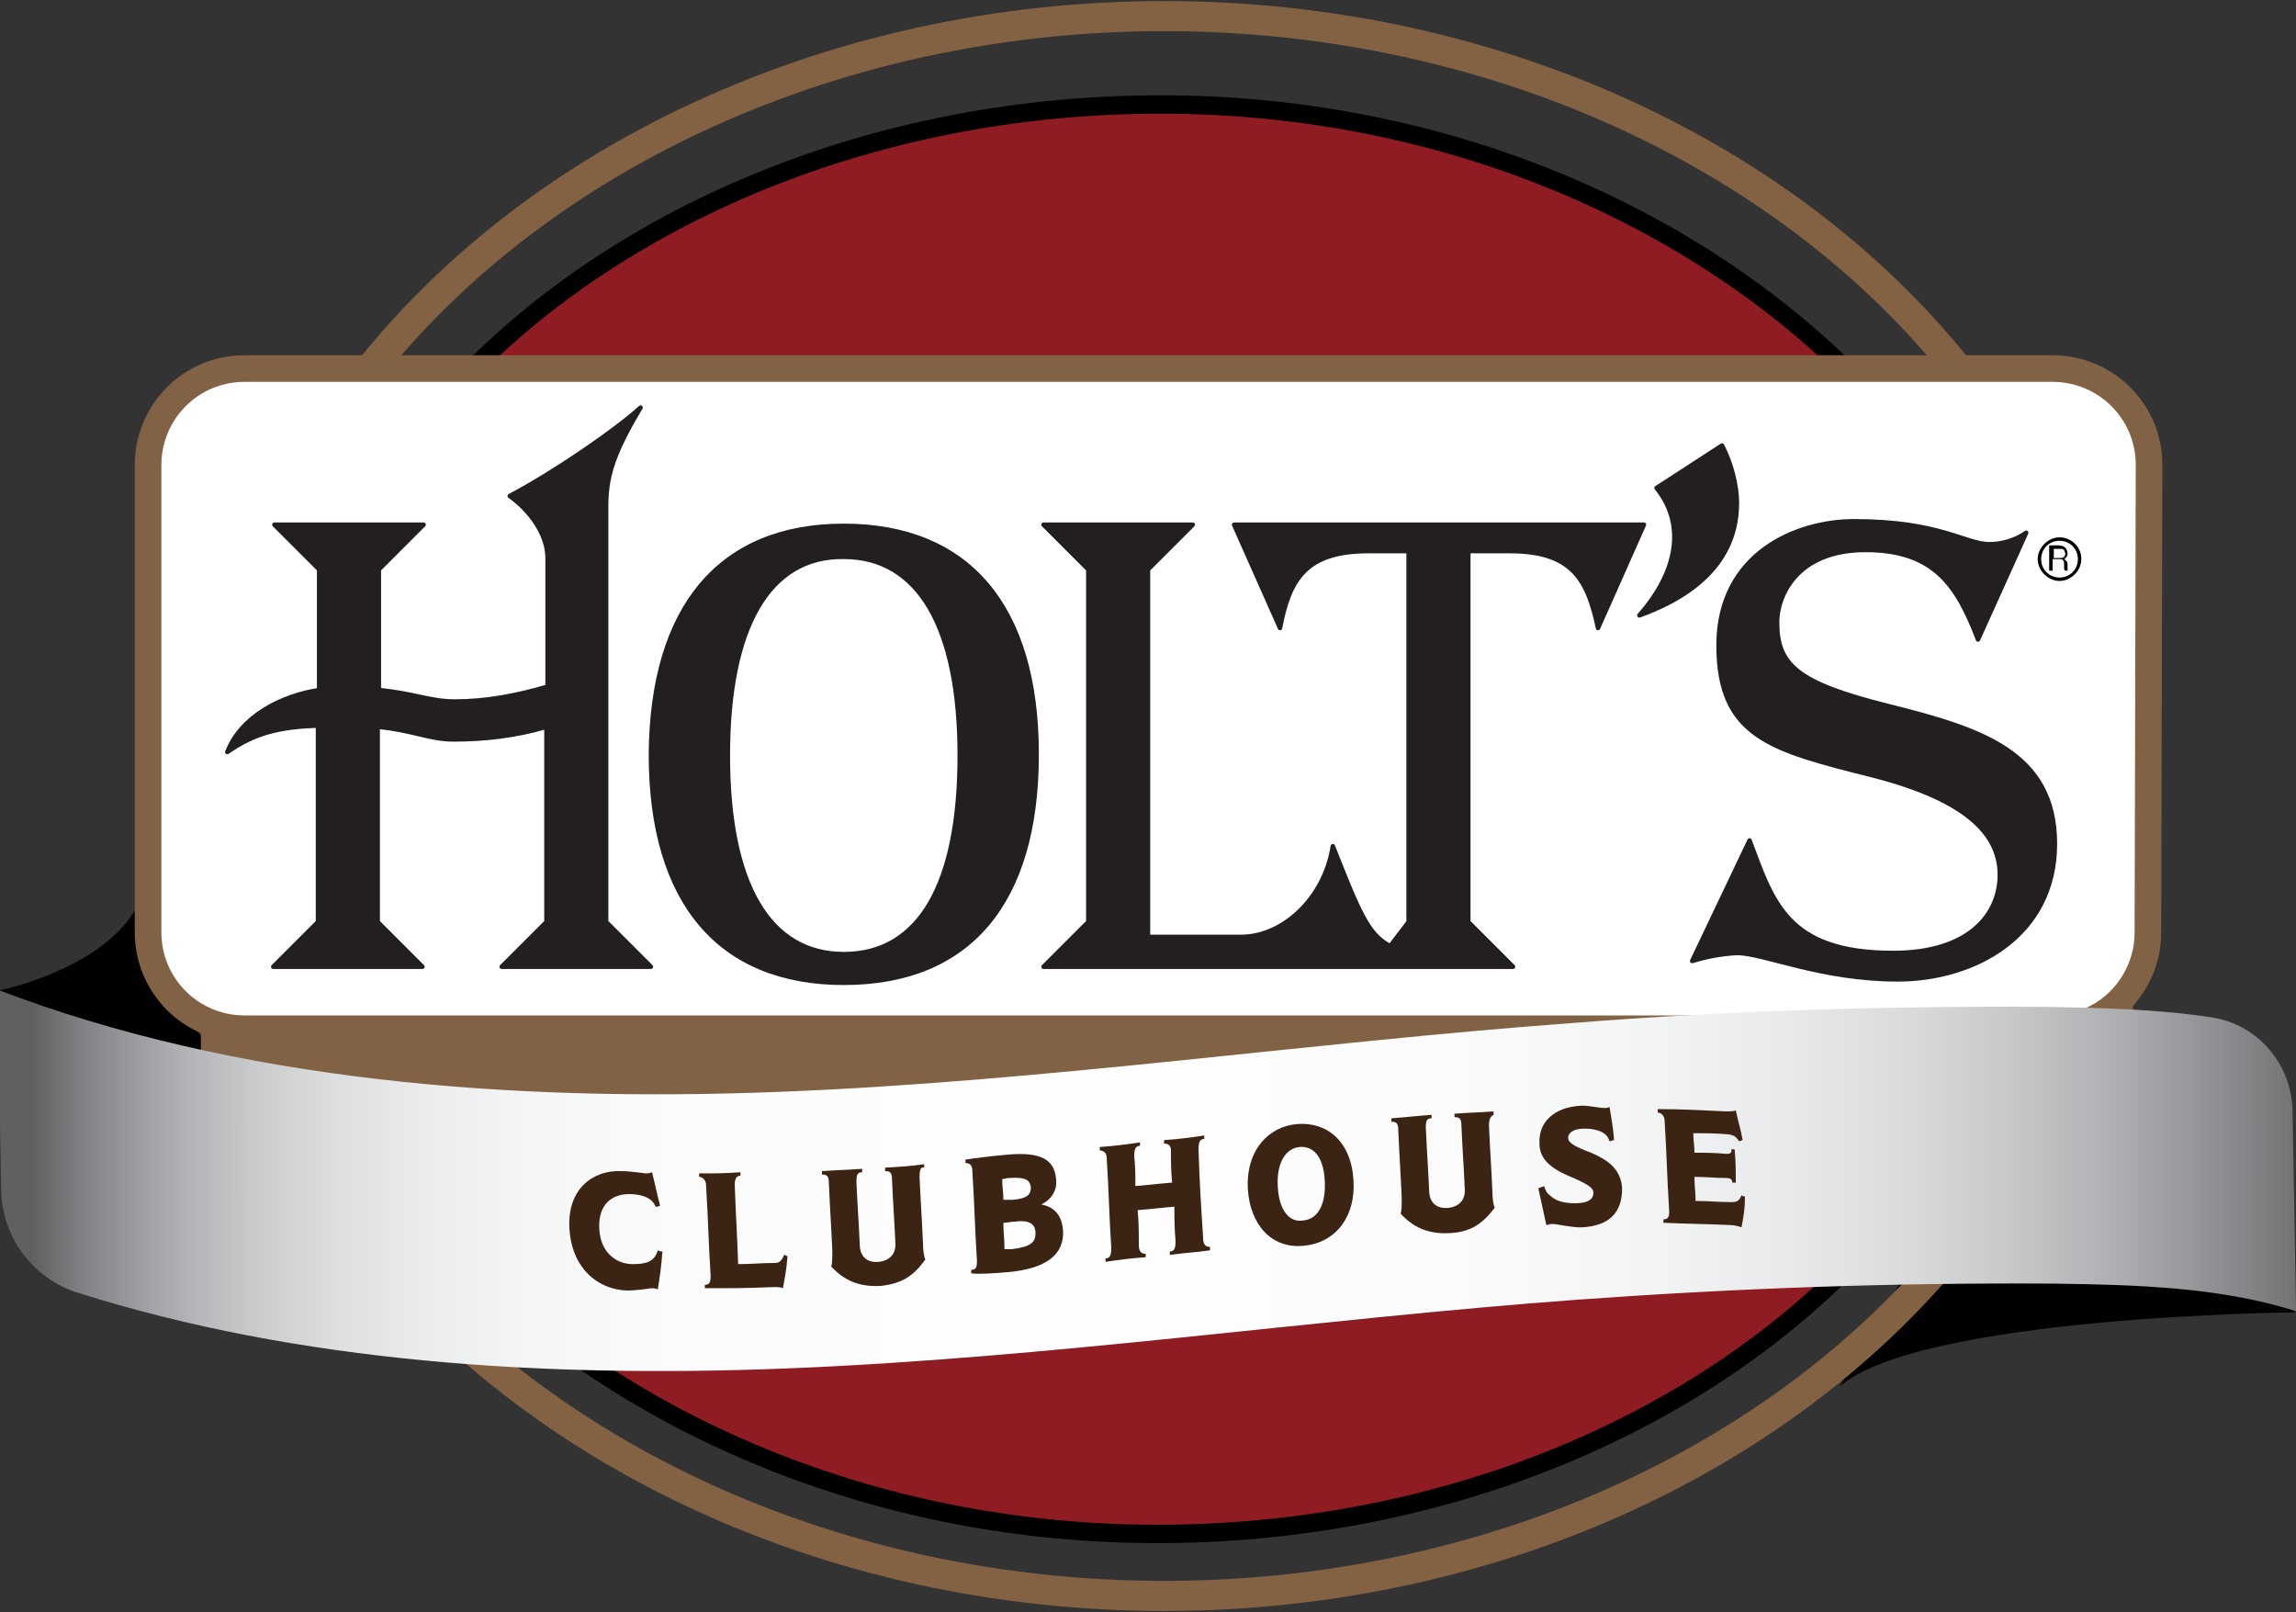 <?xml version="1.0" encoding="utf-8"?>
<!-- Generator: Adobe Illustrator 21.1.0, SVG Export Plug-In . SVG Version: 6.00 Build 0)  -->
<svg version="1.1" id="Layer_1" xmlns="http://www.w3.org/2000/svg" xmlns:xlink="http://www.w3.org/1999/xlink" x="0px" y="0px"
	 viewBox="0 0 200 140.4" style="enable-background:new 0 0 200 140.4;" xml:space="preserve">
<rect x="0" y="0" width="200" height="140.4" fill="#333333" stroke="none"/>
<style type="text/css">
	.st0{fill:#8F1C23;}
	.st1{fill:none;stroke:#000000;stroke-width:1.601;}
	.st2{fill:#010101;}
	.st3{fill:none;stroke:#836244;stroke-width:2.619;stroke-miterlimit:10;}
	.st4{fill:#FFFFFF;stroke:#826245;stroke-width:2.318;}
	.st5{fill:#231F20;stroke:#231F20;stroke-width:0.387;stroke-linecap:round;stroke-linejoin:round;}
	.st6{fill:#826245;}
	.st7{fill:url(#SVGID_1_);}
	.st8{fill:#3C2415;}
</style>
<path class="st0" d="M51,118.6c0,0,22.5,1.1,38.9-0.9c0,0.1,32-3.2,40.1-3.9c0,0.1,17.1-2.3,29.6-1.9c0,0.1-17.1,17.6-44.8,21.1
	C114.8,133,79.7,138,51,118.6z"/>
<path class="st1" d="M160.2,111.1c-14,13.7-35.5,22.5-59.4,22.5c-23.8,0-45-9-59.1-22.5"/>
<path class="st0" d="M41.5,31.8C55.6,18,77.2,9.2,101.3,9.2c23.9,0,45.3,9.1,59.5,22.7L41.5,31.8z"/>
<path class="st1" d="M41.7,31.6c14-13.7,35.5-22.5,59.4-22.5c23.8,0,45,9,59.1,22.5"/>
<path class="st2" d="M200,114.3c0,0-32.8,0.3-39.8,6.5c0,0.2,6.7-11.5,6.7-11.5l20.6-4.4L200,114.3z"/>
<ellipse class="st3" cx="101.4" cy="70.2" rx="83" ry="68.8"/>
<path class="st2" d="M-0.2,86.3c0,0,10-2,12.5-8.1l1.5,7.9l7.5,8.3L2.8,90.9L-0.2,86.3z"/>
<path class="st4" d="M187.1,81.2c0,4.6-3.7,8.4-8.4,8.4H21.3c-4.6,0-8.4-3.7-8.4-8.4V40.5c0-4.6,3.7-8.4,8.4-8.4h157.5
	c4.6,0,8.4,3.7,8.4,8.4L187.1,81.2L187.1,81.2z"/>
<g>
	<path class="st5" d="M19.8,65.5c2.3-1.6,4.4-2.2,7.9-2.3v17.1l-3.9,3.9h13l-3.9-3.9v-17c3.1,0.3,4.5,1.1,6.6,1.1
		c2.7,0,5.4-0.3,8.1-1.1v17l-3.9,3.9h13l-3.9-3.9V45.4c0-2.9-0.2-4.6,3-9.9c-2.2,2-7.6,5.7-11.4,7.7c1.7,1.2,3.3,3.3,3.3,5.4v11.2
		c-2.7,0.8-5.4,1.3-8.1,1.3c-2.1,0-3.5-0.7-6.6-1V49.6l3.9-3.9h-13l3.9,3.9v10.5C24.5,60.6,21,62.4,19.8,65.5"/>
	<path class="st5" d="M73.5,45.8c10.8,0,16.8,7,16.8,19.9s-5.9,19.9-16.8,19.9c-10.8,0-16.8-7-16.8-19.9
		C56.8,52.9,62.7,45.8,73.5,45.8 M63.4,65.8c0,11.2,3.6,17.3,10.1,17.3c6.6,0,10.1-6.1,10.1-17.3S80,48.5,73.5,48.5
		C67,48.4,63.4,54.6,63.4,65.8"/>
	<path class="st5" d="M122.7,48v32.3l-1.6,2.1c-2-1-2.8-3.2-5-8.7c-0.7,4.5-4.3,7.9-8,7.9H100v-32l3.9-3.9h-13l3.9,3.9v30.7
		l-3.9,3.9h40.9l-3.9-3.9V48h3.6c5.5,0,6.8,2.5,7.7,6.7l4-9h-35.7l4,9c0.8-4.2,2.2-6.7,7.7-6.7H122.7z"/>
	<path class="st5" d="M144.3,42.5l5.7-3.7c0.8,1.5,1.3,3.5,1.3,5c0,3-1.3,7.2-8.5,9.8C145.8,50.2,147.1,46,144.3,42.5"/>
	<path class="st5" d="M147.4,83.7l5-10.5c2,5.3,3.2,9.8,12.5,9.8c6.8,0,9.3-3.5,9.3-6.8s-2.5-6.5-11.2-8.7s-13.3-3.3-13.3-11.3
		s6.8-10.8,11.8-10.8c7.5,0,9.7,2,11.8,2c1,0,2.2-0.3,3.2-1l-4.2,9.3c-1.8-4.7-3.8-7.8-9.8-7.8s-7.7,4-7.7,6.3
		c0,3.7,1.7,5.3,9.7,7.3s14.5,4,14.5,12s-7,11.8-13.7,11.8s-11.7-2.3-14-2.3C149.6,83.1,148.4,83.4,147.4,83.7"/>
</g>
<polygon class="st6" points="17.5,94.8 22.2,99.3 50.6,101.7 115.1,98.1 143.9,97.2 157.2,94.4 185.8,95 185.8,92.4 185.8,87 
	183.7,87.5 179.9,90.4 176.9,90.6 21,90.6 17.5,89.1 "/>
<linearGradient id="SVGID_1_" gradientUnits="userSpaceOnUse" x1="-0.2" y1="104.806" x2="200" y2="104.806" gradientTransform="matrix(1 0 0 1 0 -2)">
	<stop  offset="1.520182e-02" style="stop-color:#5F6062"/>
	<stop  offset="3.605191e-02" style="stop-color:#7E8083"/>
	<stop  offset="5.885515e-02" style="stop-color:#999B9E"/>
	<stop  offset="8.450380e-02" style="stop-color:#B3B5B8"/>
	<stop  offset="0.113" style="stop-color:#CACBCD"/>
	<stop  offset="0.145" style="stop-color:#DCDDDF"/>
	<stop  offset="0.182" style="stop-color:#EAEBEC"/>
	<stop  offset="0.229" style="stop-color:#F4F5F5"/>
	<stop  offset="0.293" style="stop-color:#FBFBFC"/>
	<stop  offset="0.473" style="stop-color:#FEFEFE"/>
	<stop  offset="0.637" style="stop-color:#FBFBFB"/>
	<stop  offset="0.718" style="stop-color:#F3F4F4"/>
	<stop  offset="0.78" style="stop-color:#E8E9EA"/>
	<stop  offset="0.833" style="stop-color:#D9DADB"/>
	<stop  offset="0.88" style="stop-color:#C5C6C8"/>
	<stop  offset="0.923" style="stop-color:#ACAEB1"/>
	<stop  offset="0.961" style="stop-color:#919396"/>
	<stop  offset="0.998" style="stop-color:#737577"/>
	<stop  offset="1" style="stop-color:#717375"/>
</linearGradient>
<path class="st7" d="M0.1,103.7c0.1,4.1,2.8,7.7,6.7,8.9c19.3,6.1,40.6,7.4,61.4,6.6c23.2-0.9,46.1-4.3,69.2-6
	c13.8-1,27.7-1.5,41.6-1.4c7.1,0.1,14.4,0.3,21,2.4l-0.3-17.5c-0.1-4-3-7.5-7.1-8.1c-4.6-0.7-9.3-0.8-14-0.9
	c-13.9-0.1-27.8,0.3-41.6,1.4c-23.1,1.7-46,5.1-69.2,6s-47.1-0.9-68-8.9L0.1,103.7z"/>
<g>
	<g>
		<path class="st8" d="M57.3,112.3c0,0-0.2-0.1-0.5-0.1c-0.2,0-1.2,0.2-2.2,0.2c-2.6-0.1-4.8-2-5-5.4c-0.2-3.5,2.1-5.1,4.5-5
			c0.9,0,2,0.2,2.2,0.2c0.3,0,0.5-0.1,0.5-0.1c0.3,1.2,0.4,1.8,0.7,2.9c-0.2,0.1-0.2,0.1-0.4,0.1c-0.3-0.9-1.5-1.1-2.3-1.1
			c-1.4,0-2.7,0.8-2.6,3c0.1,2.2,1.6,3.1,2.9,3.1c1.2,0,1.9-0.2,2.2-1.2c0.2,0.1,0.3,0.1,0.4,0.1C57.6,110.4,57.5,111,57.3,112.3z"
			/>
		<path class="st8" d="M68.2,112.2c-0.2-0.1-0.5-0.1-0.8-0.1c-2.4,0.1-3.6,0.1-6,0.1c0-0.1,0-0.2,0-0.3c0.4,0,0.5-0.2,0.5-0.8
			c-0.2-3.2-0.2-4.7-0.4-7.9c0-0.4-0.3-0.7-0.6-0.7c0-0.1,0-0.2,0-0.3c1.4,0,2.1,0,3.6-0.1c0,0.1,0,0.2,0,0.3
			c-0.3,0-0.5,0.2-0.5,0.8c0.1,2.7,0.2,4.1,0.3,6.9c1.3,0,1.9-0.1,3.2-0.1c0.4,0,0.6-0.2,0.8-0.7c0.1,0,0.2,0.1,0.3,0.1
			C68.5,110.6,68.4,111.1,68.2,112.2z"/>
		<path class="st8" d="M80.1,102.5c0.1,2.3,0.2,3.5,0.3,5.8c0,0.6,0.1,1.2,0.2,1.4c-1,1.4-2,2.1-3.9,2.3c-1.9,0.1-3.2-0.5-4.3-1.7
			c0.1-0.2,0.1-0.7,0.1-1.4c-0.1-2.3-0.2-3.5-0.3-5.9c0-0.6-0.2-0.7-0.6-0.7c0-0.1,0-0.2,0-0.3c1.4-0.1,2.1-0.1,3.5-0.2
			c0,0.1,0,0.2,0,0.3c-0.4,0-0.5,0.2-0.5,0.8c0.1,2.3,0.2,3.4,0.3,5.7c0.1,1,0.8,1.4,1.7,1.3c0.8-0.1,1.4-0.6,1.4-1.5
			c-0.1-2.3-0.2-3.4-0.3-5.7c0-0.6-0.2-0.7-0.6-0.7c0-0.1,0-0.2,0-0.3c1.4-0.1,2-0.1,3.4-0.3c0,0.1,0,0.2,0,0.3
			C80.2,101.6,80.1,101.9,80.1,102.5z"/>
		<path class="st8" d="M87.8,110.8c-1.2,0.1-2.6,0.2-3.2,0.1c0-0.1,0-0.2,0-0.3c0.4,0,0.5-0.2,0.5-0.8c-0.2-3.1-0.2-4.7-0.4-7.8
			c0-0.5-0.2-0.7-0.6-0.7c0-0.1,0-0.2,0-0.3c0.6-0.1,2.1-0.3,3.3-0.4c2.8-0.3,4.5,0.1,4.6,2.2c0.1,1-0.6,1.8-1.3,2.1l0,0
			c1,0.2,1.8,0.8,1.9,2.3C92.7,109.3,91.1,110.5,87.8,110.8z M87.9,102.6c-0.2,0-0.5,0.1-0.6,0.1c0,0.7,0.1,1.1,0.1,1.8
			c0.3,0,0.6,0,0.8,0c1.2-0.1,1.6-0.4,1.6-1.1C89.7,102.8,89.4,102.5,87.9,102.6z M88.4,106.4c-0.4,0-0.6,0.1-1,0.1
			c0,0.9,0.1,1.4,0.1,2.3c0.2,0,0.4,0,0.6,0c1.7-0.2,2.1-0.6,2.1-1.4C90.2,106.8,89.9,106.2,88.4,106.4z"/>
		<path class="st8" d="M101.9,109.3c0-0.1,0-0.2,0-0.3c0.4,0,0.5-0.3,0.5-0.9c-0.1-1.2-0.1-1.8-0.1-3c-1.3,0.1-1.9,0.2-3.2,0.3
			c0.1,1.2,0.1,1.8,0.1,3c0,0.6,0.2,0.8,0.6,0.8c0,0.1,0,0.2,0,0.3c-1.4,0.1-2.1,0.2-3.5,0.4c0-0.1,0-0.2,0-0.3
			c0.4,0,0.5-0.3,0.5-0.9c-0.2-3.2-0.2-4.7-0.4-7.9c0-0.4-0.3-0.6-0.6-0.6c0-0.1,0-0.2,0-0.3c1.4-0.1,2.1-0.2,3.5-0.4
			c0,0.1,0,0.2,0,0.3c-0.4,0-0.5,0.3-0.5,0.9c0.1,1,0.1,1.6,0.1,2.6c1.3-0.1,1.9-0.2,3.2-0.3c-0.1-1.1-0.1-1.7-0.1-2.8
			c0-0.4-0.2-0.6-0.6-0.6c0-0.1,0-0.2,0-0.3c1.4-0.1,2.1-0.2,3.5-0.4c0,0.1,0,0.2,0,0.3c-0.4,0-0.5,0.3-0.5,0.9
			c0.1,3.1,0.2,4.6,0.4,7.7c0,0.6,0.2,0.8,0.6,0.8c0,0.1,0,0.2,0,0.3C104,109.1,103.3,109.1,101.9,109.3z"/>
		<path class="st8" d="M113.6,108.5c-2.9,0.3-4.7-1.9-4.9-4.9c-0.2-3.4,1.8-5.5,4.3-5.7c2.6-0.2,4.7,1.5,4.9,4.9
			C118.1,105.8,116.5,108.2,113.6,108.5z M113.2,99.9c-1.1,0.1-2,1.2-1.9,3.4c0.1,2.1,1,3.2,2.2,3c1.3-0.1,2-1.4,1.9-3.4
			C115.3,100.6,114.3,99.8,113.2,99.9z"/>
		<path class="st8" d="M129.7,98c0.1,2.3,0.2,3.5,0.3,5.8c0,0.6,0.1,1.2,0.2,1.4c-1,1.3-2,2.1-3.9,2.2s-3.2-0.5-4.3-1.7
			c0.1-0.2,0.1-0.7,0.1-1.4c-0.1-2.3-0.2-3.5-0.3-5.9c0-0.6-0.2-0.7-0.6-0.7c0-0.1,0-0.2,0-0.3c1.4-0.1,2.1-0.2,3.5-0.3
			c0,0.1,0,0.2,0,0.3c-0.4,0-0.5,0.2-0.5,0.8c0.1,2.3,0.2,3.4,0.3,5.7c0.1,1,0.8,1.4,1.7,1.3c0.8-0.1,1.4-0.6,1.4-1.5
			c-0.1-2.3-0.2-3.4-0.3-5.7c0-0.6-0.2-0.7-0.6-0.7c0-0.1,0-0.2,0-0.3c1.4-0.1,2-0.1,3.4-0.2c0,0.1,0,0.2,0,0.3
			C129.9,97.2,129.7,97.4,129.7,98z"/>
		<path class="st8" d="M137.7,106.9c-0.9,0-2.1-0.3-2.5-0.3c-0.2,0-0.4,0.1-0.5,0.1c-0.3-1.3-0.4-1.9-0.7-3.2
			c0.2-0.1,0.3-0.1,0.5-0.2c0.1,0.3,0.2,0.6,0.5,0.8c0.4,0.4,1,0.7,2.2,0.7s1.6-0.4,1.6-0.9c0-0.4-0.3-0.7-2.2-1.5
			c-1.6-0.7-2.5-1.5-2.5-2.8c-0.1-1.8,1.2-3.2,3.7-3.3c0.7,0,1.5,0.2,1.9,0.2c0.2,0,0.4,0,0.5-0.1c0.2,1.2,0.3,1.7,0.4,2.9
			c-0.2,0-0.2,0.1-0.4,0.1c-0.1-0.3-0.2-0.5-0.5-0.7s-0.8-0.4-1.7-0.4c-1,0-1.4,0.4-1.4,0.8s0.4,0.7,2,1.3c1.4,0.6,2.6,1.4,2.7,3.1
			C141.3,105.5,140.3,106.8,137.7,106.9z"/>
		<path class="st8" d="M151.7,106.9c-0.2-0.1-0.7-0.2-0.9-0.2c-2.4-0.1-3.5-0.1-5.9-0.2c0-0.1,0-0.2,0-0.3c0.4,0,0.5-0.2,0.5-0.7
			c-0.2-3.2-0.2-4.7-0.4-7.9c0-0.4-0.3-0.7-0.6-0.7c0-0.1,0-0.2,0-0.3c2.4,0,3.6,0.1,6,0.2c0.2,0,0.7,0,0.8-0.1
			c0.2,1,0.4,1.5,0.6,2.6c-0.1,0-0.2,0.1-0.3,0.1c-0.3-0.4-0.4-0.5-0.9-0.6c-1.2-0.1-1.9-0.1-3.1-0.1c0,0.7,0.1,1,0.1,1.7
			c1.1,0,1.7,0,2.8,0.1c0.3,0,0.5-0.1,0.4-0.4c0.1,0,0.2,0,0.3,0c0.1,1.2,0.1,1.7,0.1,2.9c-0.1,0-0.2,0-0.3,0c0-0.3-0.2-0.4-0.5-0.4
			c-1.1,0-1.7-0.1-2.8-0.1c0,0.9,0.1,1.3,0.1,2.1c1.3,0,1.9,0.1,3.1,0.1c0.5,0,0.7-0.1,0.9-0.6c0.1,0.1,0.2,0.1,0.3,0.1
			C152,105.3,151.9,105.8,151.7,106.9z"/>
	</g>
</g>
<g>
	<path d="M179.4,46.8c-1,0-1.9,0.9-1.9,1.9c0,1,0.9,1.9,1.9,1.9s1.9-0.9,1.9-1.9C181.3,47.6,180.4,46.8,179.4,46.8z M181,48.7
		c0,0.9-0.7,1.6-1.6,1.6s-1.6-0.7-1.6-1.6s0.7-1.6,1.6-1.6S181,47.8,181,48.7z"/>
	<path d="M180.1,49.6c0,0,0-0.1,0-0.2v-0.2c0-0.1,0-0.3-0.1-0.3c0-0.1-0.1-0.1-0.2-0.2c0.1,0,0.1-0.1,0.2-0.2
		c0.1-0.1,0.1-0.2,0.1-0.3c0-0.2-0.1-0.4-0.2-0.5c-0.1-0.1-0.3-0.2-0.6-0.2h-0.8v2.2h0.3v-1h0.6c0.1,0,0.3,0,0.3,0.1
		c0.1,0.1,0.1,0.2,0.1,0.3v0.2c0,0.1,0,0.1,0,0.2c0,0.1,0,0.1,0.1,0.2l0,0h0.2v-0.1l0,0C180.2,49.7,180.1,49.6,180.1,49.6z
		 M179.9,48.2c0,0.1,0,0.2-0.1,0.3c-0.1,0.1-0.2,0.1-0.4,0.1h-0.5v-0.8h0.5c0.2,0,0.3,0,0.4,0.1C179.8,48,179.9,48.1,179.9,48.2z"/>
</g>
</svg>
